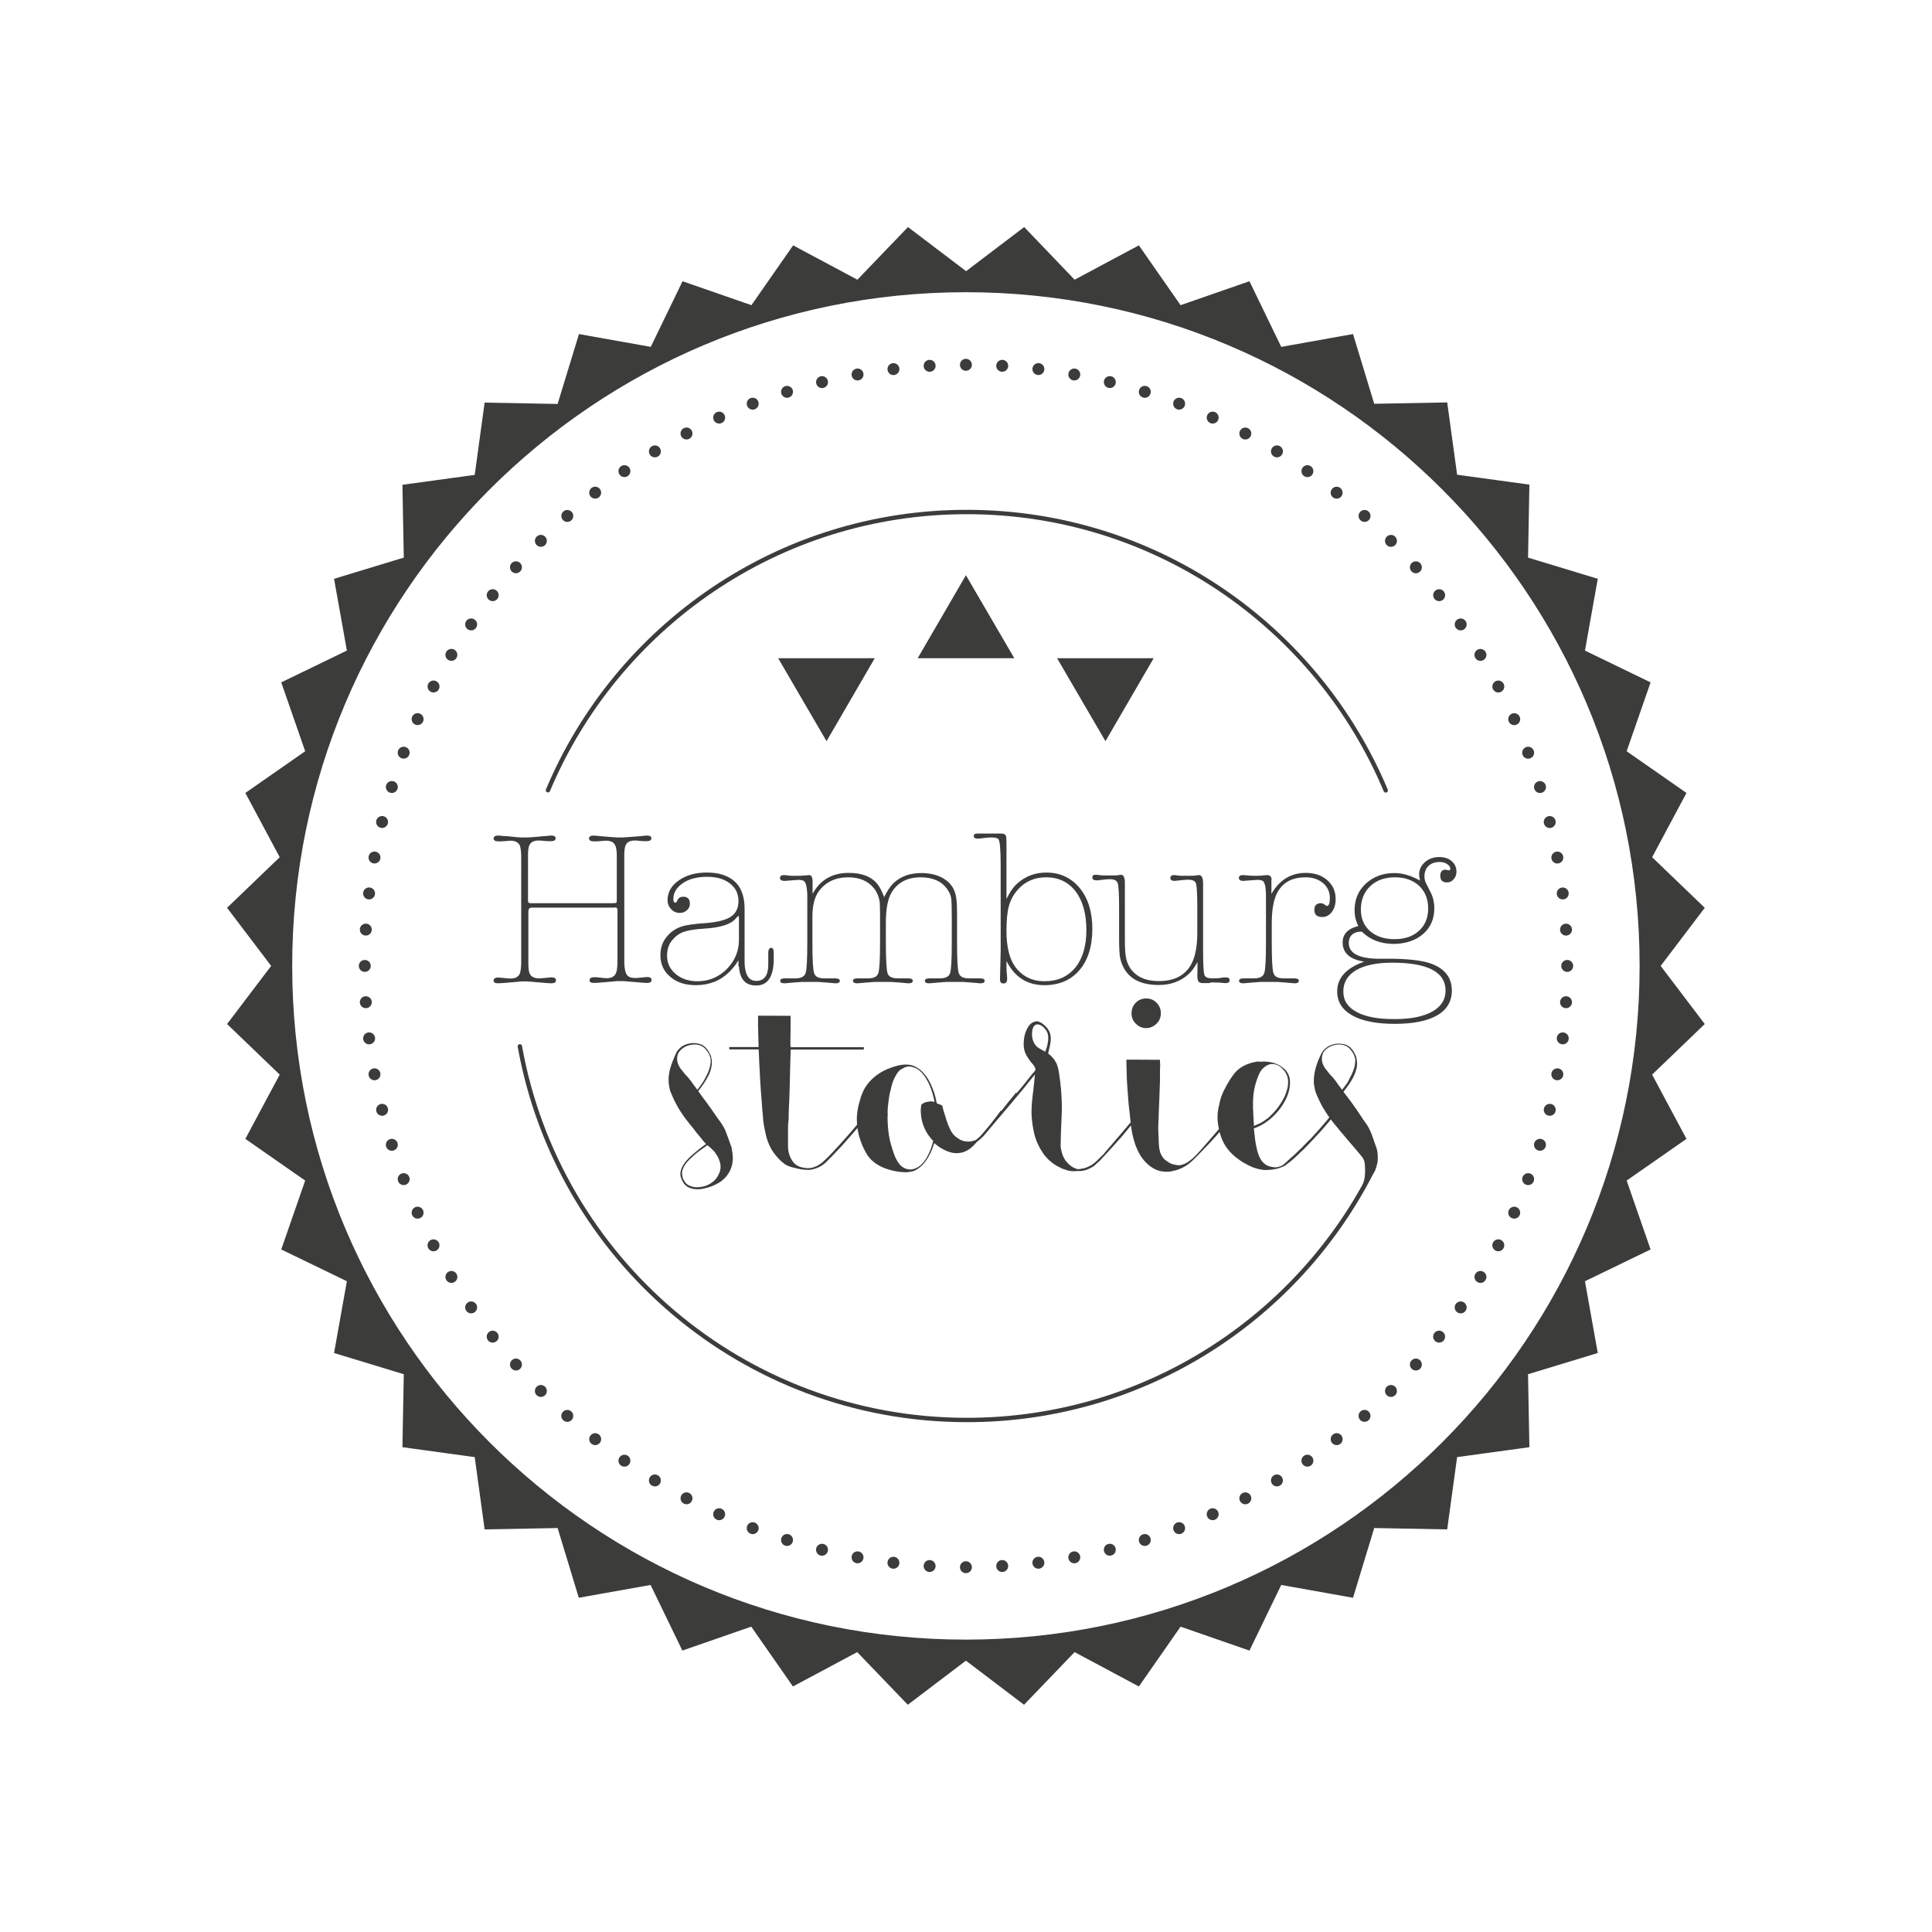 <?xml version="1.0" encoding="utf-8"?>
<!-- Generator: Adobe Illustrator 21.0.0, SVG Export Plug-In . SVG Version: 6.00 Build 0)  -->
<svg version="1.1" id="Ebene_1" xmlns="http://www.w3.org/2000/svg" xmlns:xlink="http://www.w3.org/1999/xlink" x="0px" y="0px"
	 viewBox="0 0 1133.9 1133.9" style="enable-background:new 0 0 1133.9 1133.9;" xml:space="preserve">
<style type="text/css">
	.st0{clip-path:url(#SVGID_2_);fill:#3C3C3B;}
	.st1{clip-path:url(#SVGID_2_);fill:none;stroke:#3C3C3B;stroke-width:2;}
	.st2{clip-path:url(#SVGID_2_);fill:none;stroke:#3C3C3B;stroke-width:2.565;stroke-linecap:round;stroke-linejoin:round;}
	
		.st3{clip-path:url(#SVGID_2_);fill:none;stroke:#3C3C3B;stroke-width:7;stroke-linecap:round;stroke-linejoin:round;stroke-dasharray:0,21.319;}
	.st4{clip-path:url(#SVGID_2_);fill:none;stroke:#3C3C3B;stroke-width:7;stroke-linecap:round;stroke-linejoin:round;}
	.st5{fill:#3C3C3B;}
	.st6{clip-path:url(#SVGID_4_);fill:#3C3C3B;}
</style>
<g>
	<defs>
		<rect id="SVGID_1_" y="0" width="1133.9" height="1133.9"/>
	</defs>
	<clipPath id="SVGID_2_">
		<use xlink:href="#SVGID_1_"  style="overflow:visible;"/>
	</clipPath>
	<path class="st0" d="M963.3,566.9c0,218.9-177.5,396.4-396.4,396.4c-218.9,0-396.4-177.5-396.4-396.4
		c0-218.9,177.5-396.4,396.4-396.4C785.9,170.5,963.3,348,963.3,566.9 M999.2,532.9l-30.8-29.6l20.1-37.6l-35-24.4l14-40.3
		l-38.4-18.6l7.5-42L895.8,328l0.8-42.7l-42.3-5.8l-5.8-42.3l-42.7,0.8l-12.4-40.8l-42,7.5l-18.6-38.4l-40.3,14l-24.4-35l-37.6,20.1
		L601,134.6l-34,25.8l-34-25.8l-29.6,30.8l-37.6-20.1l-24.4,35l-40.3-14l-18.6,38.4l-42-7.5L328,238.1l-42.7-0.8l-5.8,42.3
		l-42.3,5.8L238,328l-40.8,12.4l7.5,42L166.3,401l14,40.3l-35,24.4l20.1,37.6l-30.8,29.6l25.8,34l-25.8,34l30.8,29.6l-20.1,37.6
		l35,24.4l-14,40.3l38.4,18.6l-7.5,42l40.8,12.4l-0.8,42.7l42.3,5.8l5.8,42.3l42.7-0.8l12.4,40.8l42-7.5l18.6,38.4l40.3-14l24.4,35
		l37.6-20.1l29.6,30.8l34-25.8l34,25.8l29.6-30.8l37.6,20.1l24.4-35l40.3,14l18.6-38.4l42,7.5l12.4-40.8l42.7,0.8l5.8-42.3l42.3-5.8
		l-0.8-42.7l40.8-12.4l-7.5-42l38.4-18.6l-14-40.3l35-24.4l-20.1-37.6l30.8-29.6l-25.8-34L999.2,532.9z"/>
	<path class="st1" d="M963.3,566.9c0,218.9-177.5,396.4-396.4,396.4c-218.9,0-396.4-177.5-396.4-396.4
		c0-218.9,177.5-396.4,396.4-396.4C785.9,170.5,963.3,348,963.3,566.9z M999.2,532.9l-30.8-29.6l20.1-37.6l-35-24.4l14-40.3
		l-38.4-18.6l7.5-42L895.8,328l0.8-42.7l-42.3-5.8l-5.8-42.3l-42.7,0.8l-12.4-40.8l-42,7.5l-18.6-38.4l-40.3,14l-24.4-35l-37.6,20.1
		L601,134.6l-34,25.8l-34-25.8l-29.6,30.8l-37.6-20.1l-24.4,35l-40.3-14l-18.6,38.4l-42-7.5L328,238.1l-42.7-0.8l-5.8,42.3
		l-42.3,5.8L238,328l-40.8,12.4l7.5,42L166.3,401l14,40.3l-35,24.4l20.1,37.6l-30.8,29.6l25.8,34l-25.8,34l30.8,29.6l-20.1,37.6
		l35,24.4l-14,40.3l38.4,18.6l-7.5,42l40.8,12.4l-0.8,42.7l42.3,5.8l5.8,42.3l42.7-0.8l12.4,40.8l42-7.5l18.6,38.4l40.3-14l24.4,35
		l37.6-20.1l29.6,30.8l34-25.8l34,25.8l29.6-30.8l37.6,20.1l24.4-35l40.3,14l18.6-38.4l42,7.5l12.4-40.8l42.7,0.8l5.8-42.3l42.3-5.8
		l-0.8-42.7l40.8-12.4l-7.5-42l38.4-18.6l-14-40.3l35-24.4l-20.1-37.6l30.8-29.6l-25.8-34L999.2,532.9z"/>
	<path class="st2" d="M305.1,614.1c22.3,124.7,131.3,219.3,262.4,219.3c104.4,0,194.8-60,238.5-147.4"/>
	<path class="st2" d="M813.3,463.9c-40.3-96-135.2-163.4-245.9-163.4c-110.6,0-205.5,67.4-245.8,163.3"/>
	<path class="st3" d="M588.2,919.1c181.4-10.8,325.9-158.7,331.4-341.5"/>
	<path class="st3" d="M919.1,545.6c-10.8-181.4-158.7-325.9-341.5-331.4"/>
	<path class="st3" d="M545.6,214.7c-181.4,10.8-325.9,158.7-331.4,341.5"/>
	<path class="st3" d="M214.7,588.2c10.8,181.4,158.7,325.9,341.5,331.4"/>
	<path class="st4" d="M566.9,919.8L566.9,919.8 M214.1,566.9L214.1,566.9 M566.9,214.1L566.9,214.1 M919.8,566.9L919.8,566.9"/>
</g>
<polygon class="st5" points="648.8,435 620.4,386.3 677.1,386.3 "/>
<polygon class="st5" points="485.1,435 456.7,386.3 513.4,386.3 "/>
<polygon class="st5" points="566.9,337.6 538.6,386.3 595.3,386.3 "/>
<g>
	<defs>
		<rect id="SVGID_3_" y="0" width="1133.9" height="1133.9"/>
	</defs>
	<clipPath id="SVGID_4_">
		<use xlink:href="#SVGID_3_"  style="overflow:visible;"/>
	</clipPath>
	<path class="st6" d="M796.3,594c-5.3-2.8-7.9-6.8-7.9-12.1c0-5.4,2.5-9.5,7.5-12.5c5-2.9,12.1-4.4,21.2-4.4
		c20.9,0,31.3,5.5,31.3,16.4c0,5.3-2.6,9.4-7.8,12.3c-5.2,2.9-12.4,4.4-21.8,4.4C809.1,598.2,801.6,596.8,796.3,594 M804.1,546.5
		c-3.6-3.2-5.4-7.4-5.4-12.7c0-5.6,1.8-10.2,5.5-13.7c3.7-3.5,8.5-5.2,14.5-5.2c5.9,0,10.6,1.7,14.2,5c3.5,3.3,5.3,7.8,5.3,13.3
		c0,5.5-1.8,9.8-5.4,13.1c-3.6,3.3-8.4,4.9-14.4,4.9C812.5,551.2,807.7,549.6,804.1,546.5 M835.3,548.1c4.3-3.8,6.5-8.7,6.5-14.9
		c0-3.5-0.7-6.7-2.2-9.6l-2.6-5.1c-0.7-1.4-1-2.7-1-4.1c0-2.6,0.8-4.6,2.4-6.2c1.6-1.5,3.8-2.3,6.5-2.3c1.7,0,3.2,0.4,4.4,1.2
		c1.2,0.8,1.9,1.7,1.9,2.7c0,0.7-0.3,1-0.9,1c-0.6-0.1-0.8-0.1-0.6-0.1c-0.7-0.2-1.1-0.3-1.2-0.3c-2.1,0-3.2,1.2-3.2,3.6
		c0,2.6,1.3,3.9,4,3.9c1.5,0,2.8-0.6,3.9-1.9c1.1-1.2,1.6-2.7,1.6-4.4c0-2.5-0.9-4.5-2.8-6.2c-1.9-1.6-4.3-2.4-7.2-2.4
		c-3.4,0-6.3,1-8.5,3c-2.3,2-3.4,4.4-3.4,7.3c0,0.9,0.2,2,0.5,3.5c-5.2-2.9-10.2-4.4-15-4.4c-6.8,0-12.3,2.1-16.8,6.2
		c-4.4,4.1-6.6,9.3-6.6,15.7c0,3.1,0.7,6.2,2.2,9.2c-6.2,1.5-9.2,4.8-9.2,9.6c0,6.2,4.2,10,12.7,11.3c-10.6,3.7-15.9,9.5-15.9,17.5
		c0,6.1,3,10.8,8.9,14.1c5.9,3.3,14.2,4.9,24.9,4.9c10.9,0,19.2-1.7,24.9-5c5.7-3.3,8.6-8.2,8.6-14.5c0-7.3-3.8-12.5-11.3-15.5
		c-4.9-2-12.5-3-22.9-3.2h-9.1c-11.5-0.2-17.2-3.3-17.2-9.3c0-2,0.6-3.6,1.9-4.8c1.3-1.2,3-1.8,5-1.8h0.8c4.8,4.8,11.1,7.2,19,7.2
		C825.3,553.8,831,551.9,835.3,548.1 M746.3,516.4c0-1.9-0.9-2.8-2.7-2.8H743c-0.3,0.1-0.5,0.1-0.6,0.1c-1.8,0.2-3.2,0.3-4.1,0.3
		h-1.9c-1,0-2,0-3-0.1c-2-0.2-3.3-0.3-4.1-0.3c-1.5,0-2.2,0.6-2.2,1.7c0,1.1,0.9,1.7,2.6,1.7l3.9-0.3c2.3-0.2,3.7-0.3,4.2-0.3
		c1.5,0,2.7,0.2,3.3,0.6c1.1,0.7,1.8,3.3,1.9,7.7v8.1V553c0,10-0.3,16-1,18.1c-0.7,2.1-2.7,3.1-6,3.1h-2.7h-2.7h-0.6
		c-1.9,0-2.8,0.5-2.8,1.5c0,0.9,0.8,1.4,2.4,1.4h0.4l4.5-0.4l5.3-0.4h3.7h2.3h3.9l5.3,0.4l4.5,0.4h0.4c1.6,0,2.4-0.5,2.4-1.5
		c0-0.9-0.9-1.4-2.8-1.4h-0.6H756h-2.7c-3.3,0-5.2-1-5.9-3.1c-0.7-2.1-1-8.1-1-18.1v-10.9c0-8.6,1.2-14.9,3.7-19
		c3.3-5.5,8.7-8.2,16-8.2c4.3,0,7.7,1.1,10.4,3.4c2.7,2.3,4,5.2,4,8.8c0,3.1-0.6,4.6-1.7,4.6c-0.3,0-0.7-0.3-1.4-0.8
		c-0.7-0.5-1.4-0.8-2.1-0.8c-2.6,0-3.9,1.3-3.9,3.9c0,2.8,1.5,4.2,4.6,4.2c2.3,0,4.2-1,5.7-3c1.5-2,2.2-4.5,2.2-7.5
		c0-4.5-1.6-8.2-4.9-11.1c-3.3-2.9-7.5-4.3-12.6-4.3c-8.7,0-15.4,4.1-20.2,12.3V516.4z M702.7,571.6c0,2.2,0.2,3.6,0.6,4.3
		c0.4,0.7,1.3,1.1,2.6,1.1h2.2h1.5c0.6-0.3,1-0.4,1.3-0.4h1.5l3,0.1l3.7,0.3h0.3c1.5,0,2.3-0.6,2.3-1.7c0-1.1-0.8-1.7-2.4-1.7
		c-0.9,0-2.3,0.2-4,0.5c-2.5,0.1-3.9,0.1-4.1,0.1c-2.2,0-3.6-0.6-4.2-1.7c-0.6-1.2-0.9-6.1-0.9-14.7V532v-6.8v-3.9v-2.6
		c0-3.4-0.8-5.1-2.4-5.1c-0.6,0-1.2,0.1-1.7,0.2c-0.5,0.1-1.4,0.2-2.7,0.2h-6.4l-3.5-0.4H689c-1.4,0-2.1,0.6-2.1,1.7
		c0,1.1,0.8,1.7,2.5,1.7l3.8-0.4c1.6-0.2,3-0.3,4.3-0.3c2.2,0,3.6,0.6,4.2,1.7c0.7,1.2,1,6.1,1,14.7v14.5c0,8.6-1.3,15.1-4,19.5
		c-3.7,6.1-9.9,9.1-18.6,9.1c-6.6,0-11.6-1.8-15.1-5.5c-2.2-2.3-3.6-5.2-4.2-8.6c-0.4-2.1-0.6-5.3-0.6-9.9v-29.8v-3v-0.8
		c0-3.2-0.8-4.8-2.3-4.8l-2.1,0.3l-1.3,0.1H647l-3.6-0.4H643c-1.3,0-1.9,0.5-1.9,1.5c0,1.2,0.8,1.8,2.5,1.8c0.3,0,1.5-0.1,3.8-0.4
		c1.6-0.2,2.9-0.3,4.1-0.3c2.5,0,4,0.8,4.5,2.4c0.5,1.6,0.8,6.3,0.8,14v18.7c0,4.9,0.2,8.4,0.5,10.5c0.7,3.7,2.1,6.8,4.2,9.4
		c3.9,4.7,10.1,7.1,18.5,7.1c7,0,12.8-2.1,17.5-6.3c2-1.8,3.7-4.2,5.3-7.2v4.9V571.6z M595.9,567.5c-3.5-4.7-5.2-11.9-5.2-21.4
		c0-6.2,0.5-11.1,1.5-14.6c1-3.5,2.7-6.6,5.2-9.4c4.3-4.8,9.8-7.2,16.6-7.2c7.3,0,13.1,2.8,17.3,8.3c4.2,5.5,6.3,13.1,6.3,22.7
		c0,9.3-2.2,16.7-6.5,22c-4.4,5.3-10.4,8-18,8C605.8,575.9,600.1,573.1,595.9,567.5 M590.4,490.6c-0.4-0.9-1.3-1.4-2.7-1.4h-2.5
		h-2.5h-5H574h-0.4c-1.4,0-2.1,0.5-2.1,1.5c0,1,0.8,1.5,2.4,1.5c0.3,0,1.6-0.1,3.9-0.4c1.5-0.2,3-0.3,4.2-0.3c1.9,0,3.2,0.3,3.9,0.9
		c0.9,0.9,1.4,6,1.4,15.5v50.3l-0.4,16.6c0,1.6,0.7,2.4,2.1,2.4c1.4,0,2.1-0.9,2.1-2.8c0-1-0.1-2.4-0.3-4.2c-0.1-0.9-0.1-3-0.1-6.2
		c4.8,9.5,12.2,14.2,22.3,14.2c8.7,0,15.6-3,20.6-8.9c5-5.9,7.5-14,7.5-24.2c0-9.9-2.5-17.9-7.4-23.9c-5-6-11.5-9.1-19.6-9.1
		c-6.4,0-11.9,2-16.6,6c-2.6,2.2-4.8,5.4-6.8,9.5V494C590.6,492.2,590.6,491.1,590.4,490.6 M474.8,513.6c-0.5,0-1.3,0.1-2.4,0.2
		c-1.1,0.1-1.9,0.2-2.4,0.2h-5.8l-3.7-0.4H460c-1.5,0-2.2,0.6-2.2,1.7c0,1.1,0.9,1.7,2.6,1.7h0.4l3.5-0.3c2.3-0.2,3.7-0.3,4.2-0.3
		c1.5,0,2.6,0.2,3.2,0.6c1.2,0.7,1.9,3.3,2.1,7.7v8.1V553c0,10-0.3,16-1,18.1c-0.7,2.1-2.7,3.1-6,3.1H464h-2.7h-0.6
		c-1.9,0-2.8,0.5-2.8,1.5c0,0.9,0.8,1.4,2.4,1.4h0.4l4.5-0.4l5.4-0.4h3.6h2.7h3.3l5.4,0.4l4.5,0.4h0.4c1.6,0,2.4-0.5,2.4-1.5
		c0-0.9-1-1.4-2.9-1.4h-0.7h-2.8h-2.8c-3.3,0-5.3-1-5.9-3.1c-0.7-2.1-1-8.1-1-18.1v-15c0-6.7,1.3-11.7,3.9-15.1c4-5.3,9.7-8,17.1-8
		c6.6,0,11.6,2.1,15,6.3c1.8,2.2,2.9,4.7,3.4,7.6c0.2,1.3,0.3,4,0.3,8.2v16c0,10-0.3,16-1,18.1c-0.7,2.1-2.7,3.1-5.9,3.1h-2.8h-2.8
		h-0.6c-1.9,0-2.8,0.5-2.8,1.5c0,0.9,0.8,1.4,2.4,1.4h0.4l4.5-0.4l5.4-0.4h3.6h2.4h3.9l5.3,0.4l4.4,0.4h0.5c1.5,0,2.3-0.5,2.3-1.5
		c0-0.9-0.9-1.4-2.8-1.4h-0.5h-2.7h-2.7c-3.4,0-5.5-1-6.1-3c-0.6-2-1-8.1-1-18.2v-11.4c0-8,1.1-13.9,3.3-17.7c3.6-6,9.3-9,17.1-9
		c7,0,12.1,2.2,15.3,6.5c1.5,2,2.3,3.8,2.6,5.5c0.3,1.7,0.4,5.8,0.4,12.3V553c0,10.1-0.3,16.2-1,18.2c-0.7,2-2.7,3-6,3h-2.7h-2.7
		h-0.6c-1.9,0-2.8,0.5-2.8,1.5c0,0.9,0.8,1.4,2.4,1.4h0.4l4.5-0.4l5.3-0.4h3.7h2.6h3.6l5.3,0.4l4.5,0.4h0.5c1.5,0,2.3-0.5,2.3-1.5
		c0-0.9-0.9-1.4-2.8-1.4H574h-2.7h-2.7c-3.3,0-5.2-1-5.9-3.1c-0.7-2.1-1-8.1-1-18v-12.7c0-3.3,0-6.4-0.1-9.1c-0.1-2.7-0.4-5.1-1-7.1
		c-1.1-3.7-3.4-6.6-7-8.7c-3.6-2.1-7.9-3.1-12.9-3.1c-6.8,0-12.2,2-16.4,6c-1.8,1.8-3.6,4.5-5.4,8.1c-1.3-3.5-2.7-6.2-4.2-8
		c-3.5-4.1-9-6.2-16.6-6.2c-9.7,0-16.7,4.1-21.2,12.3v-7.7C476.8,514.7,476.2,513.6,474.8,513.6 M396.5,571.6c-3.3-2.8-5-6.4-5-10.7
		c0-3.7,1-6.8,3.1-9.2c1.8-2.2,4-3.8,6.7-4.8c2.7-0.9,6.8-1.6,12.3-1.9c9.4-0.6,15.5-2.6,18.2-5.9c0.9-1,1.3-1.5,1.4-1.5
		c0.3,0,0.5,0.4,0.5,1.3v12.5c0,6.8-2.4,12.5-7.1,17.3c-4.8,4.8-10.5,7.2-17.4,7.2C404.1,575.9,399.8,574.4,396.5,571.6
		 M433.7,567.1c0.4,7.5,3.8,11.3,10,11.3c6.7,0,10.1-4.8,10.4-14.4v-5.1c0-1.7-0.5-2.6-1.5-2.6c-1.2,0-1.8,1.2-1.7,3.7v5.6v0.6
		c0,6.3-2.4,9.5-7.1,9.5c-4.3,0-6.5-3.5-6.8-10.4v-7.2v-24.8c0-7.4-2.1-12.9-6.3-16.4c-3.9-3.2-9.1-4.8-15.8-4.8
		c-6.6,0-12.1,1.5-16.5,4.6c-4.4,3.1-6.6,6.9-6.6,11.6c0,2.1,0.7,3.8,2.1,5.3c1.4,1.5,3.1,2.2,5.1,2.2c1.6,0,3-0.5,4.2-1.6
		c1.2-1.1,1.7-2.3,1.7-3.8c0-2.7-1.3-4.1-3.9-4.1c-1.7,0-2.9,0.7-3.5,2.2c-0.2,0.4-0.3,0.7-0.3,0.8c-0.3,0.3-0.6,0.5-0.8,0.5
		c-0.8,0-1.2-0.7-1.2-2.1c0-3.8,1.9-6.9,5.6-9.4c3.7-2.5,8.5-3.7,14.3-3.7c5.5,0,9.9,1.3,13.3,3.9c3.4,2.6,5,6.1,5,10.3
		c0,4.2-1.5,7.3-4.6,9.3c-3.1,2-8.1,3.2-15.1,3.7c-4.2,0.3-7.9,0.7-11,1.3c-4.6,0.9-8.2,3-11,6.2c-2.8,3.2-4.1,6.9-4.1,11.3
		c0,5.2,1.9,9.5,5.8,12.7c3.8,3.3,8.8,4.9,15,4.9c7.9,0,14.4-2.6,19.7-7.8c2-2.1,3.6-4,4.7-5.9l0.5-0.9l0.1,1V567.1z M360.8,532.5
		h0.1c1,0,1.5,0.6,1.5,1.8v21.4v9.5c-0.1,3-0.4,5.1-1,6.2c-0.9,1.8-2.7,2.7-5.3,2.7c-0.8,0-2-0.1-3.6-0.3c-1.6-0.2-2.8-0.3-3.6-0.3
		c-1.9,0-2.9,0.6-2.9,1.9c0,1,0.9,1.5,2.7,1.5c1.2,0,3.5-0.2,6.9-0.5c4.1-0.4,6.4-0.6,6.8-0.6h3.6c0.3,0,2.7,0.2,6.9,0.6
		c3.4,0.3,5.7,0.5,6.9,0.5c1.7,0,2.6-0.6,2.6-1.7c0-1.2-0.9-1.8-2.7-1.8c-0.1,0-1.1,0.1-3,0.3c-1.9,0.2-3.2,0.3-3.9,0.3
		c-2.4,0-4-0.6-4.9-1.9c-0.9-1.2-1.4-3.6-1.5-7v-44.8V502c0-3.1,0.3-5.2,1-6.3c0.8-1.6,2.6-2.4,5.2-2.4c0.8,0,2.1,0.1,4,0.3
		c0.9,0.1,1.9,0.1,3,0.1c1.8,0,2.7-0.6,2.7-1.8c0-1-0.9-1.5-2.6-1.5h-0.4l-3,0.3c-1.4,0.1-2.6,0.2-3.6,0.3c-4.4,0.3-6.7,0.5-6.9,0.5
		h-3.6c-1,0-4.5-0.3-10.4-0.8l-3-0.3h-0.4c-1.8,0-2.7,0.6-2.7,1.7c0,1.1,1,1.7,2.9,1.7c1.1,0,2.2,0,3.1-0.1c2-0.2,3.3-0.3,4-0.3
		c2.7,0,4.5,0.9,5.3,2.6c0.6,1.1,1,3.2,1,6.2v9.5v16.8c0,0.7-0.1,1.1-0.3,1.3c-0.2,0.2-1,0.3-2.5,0.3h-47.8c-1,0-1.5-0.4-1.5-1.3
		V502c0-3.1,0.3-5.2,1-6.3c0.9-1.6,2.6-2.4,5.3-2.4c0.7,0,2.1,0.1,4.1,0.3c1,0.1,2.1,0.1,3.1,0.1c1.8,0,2.7-0.6,2.7-1.8
		c0-1-0.9-1.5-2.6-1.5h-0.5l-2.8,0.3c-0.8,0-2,0.1-3.7,0.3c-3.3,0.3-5.6,0.5-6.8,0.5h-3.6c-1.2,0-2.9-0.1-5.2-0.4
		c-2.3-0.3-4-0.4-5.2-0.4l-2.8-0.3h-0.5c-1.8,0-2.7,0.6-2.7,1.7c0,1.1,0.9,1.7,2.8,1.7c1.1,0,2.2,0,3.2-0.1c2.1-0.2,3.4-0.3,4-0.3
		c2.6,0,4.3,0.9,5.3,2.6c0.5,1.1,0.8,3.2,0.9,6.2v53.7v9.5c-0.1,3-0.4,5.1-0.9,6.2c-0.9,1.8-2.7,2.7-5.3,2.7c-0.7,0-2-0.1-4-0.3
		c-2-0.2-3-0.3-3.2-0.3c-1.9,0-2.8,0.6-2.8,1.9c0,1,0.9,1.5,2.7,1.5c1.3,0,3.6-0.2,7.1-0.5c4.3-0.4,6.5-0.6,6.7-0.6h3.6
		c0.3,0,2.5,0.2,6.8,0.6c3.4,0.3,5.8,0.5,7.1,0.5c1.7,0,2.6-0.6,2.6-1.7c0-1.2-0.9-1.8-2.7-1.8c-0.1,0-1.1,0.1-3.1,0.3
		c-2,0.2-3.3,0.3-4,0.3c-2.7,0-4.5-0.8-5.4-2.4c-0.7-1.1-1-3.3-1-6.4v-18.3v-12.1c0-1.5,0.6-2.2,1.8-2.3H360.8z"/>
	<path class="st6" d="M799.9,679.7c0.9,1.5,1,2.7,1.1,3.4c0.1,0.7,0.2,3.2,0.2,3.5c0,1.3-0.1,2.6-0.2,3.9c-0.1,0.7-0.2,1.4-0.4,2.1
		c-0.1,0.4-0.5,2-0.7,2.4c0,0-0.4,1-0.3,0.9c0.3-0.1,1.8-2.3,2-2.5c0.3-0.2,0.5-0.4,0.8-0.6c0.5-0.4,1-0.9,1.5-1.4
		c0.5-0.5,0.9-1,1.3-1.5c0.4-0.5,0.8-1.1,1.1-1.7c0.3-0.6,0.7-1.2,0.9-1.8c0.3-0.6,0.5-1.3,0.7-1.9c0.2-0.7,0.3-1.4,0.5-2
		c0.1-0.7,0.2-1.4,0.2-2.1c0-0.7,0-1.4,0-2.1c0-0.7-0.1-1.4-0.2-2.1c-0.1-0.7-0.2-1.4-0.4-2c-0.2-0.7-0.4-1.3-0.7-2
		c-0.2-0.7-0.5-1.3-0.7-2c-0.2-0.7-0.5-1.3-0.7-2s-0.5-1.3-0.7-2c-0.2-0.7-0.5-1.3-0.8-2c-0.3-0.6-0.6-1.3-0.9-1.9
		c-0.3-0.6-0.7-1.2-1-1.8c-0.4-0.6-0.8-1.2-1.2-1.7c-0.4-0.6-0.8-1.2-1.2-1.7c-0.4-0.6-0.8-1.2-1.2-1.8c-0.4-0.6-0.8-1.2-1.2-1.8
		c-0.4-0.6-0.8-1.2-1.2-1.8c-0.4-0.6-0.8-1.2-1.2-1.7c-0.4-0.6-0.8-1.2-1.2-1.7c-0.4-0.6-0.8-1.1-1.2-1.7c-0.4-0.6-0.9-1.1-1.3-1.7
		c-0.4-0.6-0.9-1.1-1.3-1.7c-0.4-0.6-0.9-1.2-1.3-1.7c-0.1-0.1-0.2-0.3-0.3-0.4c-0.1-0.1-0.2-0.2-0.2-0.3c0-0.1,0.2-0.2,0.2-0.3
		c0.1-0.1,0.2-0.3,0.3-0.4c0.4-0.6,0.9-1.1,1.3-1.7c0.4-0.6,0.8-1.1,1.2-1.7c0.4-0.6,0.8-1.2,1.2-1.8c0.4-0.6,0.7-1.2,1.1-1.8
		c0.3-0.6,0.6-1.2,0.9-1.9c0.3-0.6,0.5-1.3,0.8-1.9c0.2-0.7,0.4-1.3,0.6-2c0.2-0.7,0.3-1.4,0.3-2.1c0.1-0.7,0.1-1.4,0-2.1
		c0-0.7-0.2-1.4-0.3-2c-0.1-0.3-0.1-0.6-0.2-1c-0.1-0.3-0.2-0.6-0.4-0.9c-0.3-0.6-0.6-1.2-0.9-1.8c-0.3-0.6-0.8-1.1-1.2-1.6
		c-0.4-0.5-0.8-1-1.3-1.4c-0.5-0.4-1.1-0.7-1.7-1c-0.6-0.3-1.3-0.5-1.9-0.6c-0.7-0.1-1.4-0.2-2.1-0.3c-0.7,0-1.4,0-2.1,0.1
		c-0.7,0.1-1.4,0.2-2,0.4c-0.6,0.2-1.3,0.4-1.9,0.7c-0.6,0.3-1.2,0.6-1.7,1c-0.5,0.4-1,0.8-1.5,1.3c-0.5,0.5-0.9,1-1.2,1.5
		c-0.1,0.1-0.2,0.3-0.3,0.4c-0.1,0.1-0.1,0.3-0.2,0.4c-0.2,0.3-0.3,0.6-0.4,0.9c-0.3,0.6-0.6,1.3-0.9,1.9c-0.3,0.6-0.5,1.3-0.8,2
		c-0.2,0.7-0.5,1.3-0.7,2c-0.2,0.7-0.4,1.3-0.6,2c-0.2,0.7-0.3,1.4-0.5,2.1c-0.1,0.7-0.2,1.4-0.3,2.1c-0.1,0.7-0.2,1.4-0.2,2.1
		c0,0.7,0,1.4,0,2.1c0,0.7,0.1,1.4,0.3,2.1c0.1,0.7,0.2,1.4,0.4,2.1c0.1,0.7,0.4,1.3,0.6,1.9c0.3,0.7,0.5,1.3,0.8,2
		c0.3,0.6,0.6,1.3,0.9,1.9c0.3,0.6,0.6,1.3,0.9,1.9c0.3,0.6,0.7,1.2,1,1.9c0.3,0.6,0.7,1.2,1.1,1.8c0.4,0.6,0.7,1.2,1.1,1.8
		c0.4,0.6,0.8,1.2,1.2,1.8c0.4,0.6,0.8,1.1,1.2,1.7c0.4,0.6,0.8,1.1,1.3,1.7c0.4,0.6,0.9,1.1,1.3,1.6c0.4,0.6,0.9,1.1,1.4,1.7
		c0.4,0.5,0.9,1.1,1.3,1.6c0.4,0.5,0.9,1.1,1.3,1.6c0.5,0.5,0.9,1.1,1.4,1.6c0.4,0.5,0.9,1,1.3,1.6
		C790.3,668.2,799.6,679,799.9,679.7 M789.5,637.2c-0.6,0.8-1.2,1.6-1.8,2.4l-1.9-2.5c-0.2-0.2-0.6-0.8-1.2-1.7
		c-0.5-0.7-0.9-1.3-1.3-1.7c-0.4-0.6-1.3-1.7-2.8-3.2c-0.4-0.5-0.8-0.9-1.1-1.4c-0.7-0.8-1.2-1.5-1.7-2.1c-0.6-0.9-1.1-1.8-1.4-2.7
		c-0.3-0.9-0.5-1.8-0.5-2.8c0-1,0.2-2.1,0.6-3.2h-0.1c0.7-1.3,1.8-2.5,3.2-3.4c1.3-0.9,2.8-1.4,4.4-1.7c0.7-0.1,1.3-0.2,2-0.2
		c0.9,0,1.8,0.1,2.8,0.4c1.7,0.5,2.9,1.3,3.9,2.6v0.1c0.5,0.5,0.9,1,1.2,1.5c0.4,0.6,0.7,1.2,0.9,1.7c0.2,0.5,0.4,1.1,0.6,1.8
		c0.1,0.6,0.1,1.3,0.1,1.9c0,0.7-0.1,1.3-0.2,1.9c-0.1,0.6-0.2,1.2-0.4,1.8c-0.3,1.1-0.8,2.3-1.4,3.7c-0.4,0.9-0.9,1.7-1.4,2.7
		C791.5,634.5,790.6,635.8,789.5,637.2 M789.4,646.8l-1.1-0.8l-4.8,5.6l-4.6,5.8c-1,1.2-1.8,2.2-2.4,2.8l-2.4,2.8
		c-0.4,0.5-2.1,2.3-5,5.5c-0.1,0-1.8,1.7-5.2,5.2c0.1-0.1-0.8,0.8-2.7,2.6c-0.9,0.9-1.7,1.7-2.7,2.5l-2.8,2.5l-0.6,0.6l-0.7,0.6
		l-0.7,0.6l-0.7,0.6c-0.9,0.6-2,1-3.3,1.3c-0.4,0.1-0.8,0.1-1.2,0.1c-0.7,0-1.5-0.1-2.4-0.3l0.2,0.1l-0.5-0.2h-0.2
		c-1.5-0.4-2.7-1-3.4-1.7l-0.7-0.6l-0.6-0.6c-0.1-0.1-0.5-0.6-1.1-1.6c-1.1-1.9-1.9-4.3-2.4-7.1l-0.2-0.9l-0.2-0.9
		c-0.1-1-0.2-1.7-0.3-1.8l-0.2-1.8c-0.1-1.3-0.2-1.9-0.2-1.8c-0.1-0.2-0.1-0.6-0.1-0.9c-0.1-0.5-0.1-0.8-0.1-0.9
		c-0.1-0.8-0.2-1.4-0.2-1.9c0.6-0.1,1.1-0.3,1.7-0.6c2-0.8,4-1.9,6-3.4c0.5-0.3,1-0.7,1.5-1.1c2.3-1.9,4.3-4,6-6.2
		c1.8-2.4,3.3-4.9,4.3-7.4c1.2-2.9,1.7-5.6,1.7-7.9v-0.6c0-1.6-0.3-3-0.9-4.3c-0.1-0.4-0.5-1-1.2-2l-0.6-0.8
		c-0.2-0.2-0.4-0.4-0.5-0.4l-0.4-0.4c-2.3-2-5-3.2-7.9-3.7c-0.6-0.1-1-0.1-1.5-0.2c-0.9-0.1-1.6-0.2-2.3-0.2c-0.4,0-0.8,0-1.2,0.1
		h-1.5L738,623c-1,0.2-2,0.4-2.9,0.6c-4.3,1.1-7.8,3.1-10.4,6.1c-2.1,2.6-4.1,5.8-5.9,9.4c-0.2,0.2-0.6,1.1-1.2,2.5
		c-0.6,1.5-1,2.4-1,2.5l-0.7,2.6c-0.1,0.4-0.3,1.4-0.6,2.8c-0.1,0.1-0.2,0.6-0.3,1.5c-0.1,0.7-0.2,1-0.2,1.1c-0.1,1.3-0.2,2-0.2,2.1
		v3c0.1,0.7,0.2,1.6,0.3,2.7c0.5,3.8,1.5,7.2,3,10.3c1.7,3.4,4.1,6.3,7.3,8.9c1.5,1.2,3.1,2.4,4.9,3.4c1.7,1,3.5,1.9,5.2,2.6
		c2.8,1,5.3,1.6,7.7,1.6c0.9,0,1.8-0.1,2.7-0.2h0.5c1.6-0.2,2.8-0.5,3.8-0.7c1.7-0.6,2.9-1,3.6-1.4l0.9-0.5l0.7-0.6l0.7-0.5l0.8-0.6
		l1.5-1.2l1.4-1.3c0.9-0.8,1.8-1.6,2.7-2.5c1.8-1.7,2.7-2.6,2.8-2.6c3.7-3.8,5.4-5.6,5.1-5.3c2.9-3.2,4.6-5,5.1-5.5l2.4-2.8
		c0.6-0.7,1.4-1.6,2.4-2.8l4.6-5.8L789.4,646.8z M735.9,660.1l-0.1-1.9v0.1c-0.1-0.6-0.1-1.2-0.1-1.8v-1l-0.1-0.5v-0.3l-0.1-2.1v-1
		l-0.1-0.9V647c0-1.3,0.1-2.6,0.2-3.8c0.2-2.3,0.6-4.8,1.4-7.4c1-3.4,2-5.7,2.8-7c0.5-0.7,1-1.4,1.7-2s1.4-1.2,2.5-1.7
		c0.1,0,0.1,0,0.1-0.1c0.3-0.1,0.9-0.3,1.7-0.5h2l1,0.3c0.4,0.1,0.8,0.2,1,0.3c1,0.5,2.1,1.3,3.2,2.5l0.4,0.4c0,0.1,0.1,0.2,0.3,0.4
		l0.6,0.8c0.6,1,0.9,1.6,0.9,1.7c0.5,1.2,0.8,2.5,0.8,3.9v0.6c0,2.1-0.6,4.5-1.7,7.3c-1,2.4-2.5,4.8-4.2,7.2
		c-1.7,2.2-3.6,4.2-5.7,6.1c-0.4,0.3-0.8,0.6-1.2,0.9c-2,1.5-3.9,2.6-5.9,3.3c-0.5,0.2-1,0.4-1.4,0.6L735.9,660.1z M731.8,642.6
		c-0.9,1.1-2.1,2.6-3.6,4.5c-2.8,3.6-6,7.5-9.6,11.8l0.1-0.1l-6.6,7.7c-3.8,4.3-6.3,7.2-7.4,8.5c-1.8,2-3.2,3.4-4.1,4.3
		c-0.9,0.8-1.6,1.4-2.3,1.9c-0.6,0.5-1.4,1-2.5,1.6c-1.5,0.7-2.8,1.1-4.1,1.1c-0.5,0-1-0.1-1.5-0.2c-0.9-0.1-1.9-0.4-2.8-0.7
		c-0.9-0.4-1.7-0.9-2.4-1.4c-1.5-0.9-2.6-2.1-3.3-3.6c-0.4-0.6-0.7-1.3-0.9-2.1c-0.2-0.7-0.3-1.5-0.5-2.4c-0.1-0.8-0.3-4.2-0.5-10.2
		c0-1.6,0-3.3,0.1-5.2c0.1-0.7,0.1-2.6,0.2-5.5c0.1-1,0.1-2.8,0.2-5.1c0.1-2.1,0.2-3.7,0.2-4.8c0.1-3.7,0.2-6.6,0.3-8.4v-6.5
		c0.1-1.1,0.1-2,0.1-2.8c0-0.7,0-1.2-0.1-1.5V622l-19.7-0.1c0,1.4,0,3.3,0.1,5.8c0.1,3.9,0.2,6.1,0.2,6.7c0.1,0.7,0.2,3.6,0.6,8.6
		l0.4,5c0.1,1.3,0.3,3.1,0.6,5.4c0,0.1,0.2,1.9,0.6,5.5c0.2,2.3,0.6,4.4,0.9,6.3c0.5,2.3,1.1,4.5,1.8,6.6c1.1,2.9,2.2,5.1,3.3,6.8
		c0.8,1.2,1.6,2.3,2.5,3.2c1,1,2,2,3.1,2.8c2.5,1.8,5.1,2.8,7.7,3c0.6,0.1,1.1,0.1,1.7,0.1c0.7,0,1.4,0,2.1-0.1
		c1.6-0.3,2.8-0.6,3.6-0.8c2.3-0.7,4.3-1.7,6.2-2.9c1.3-0.8,2.9-2.2,4.8-4.1c1.1-1.1,2.5-2.5,4.1-4.2c2.5-2.5,5.1-5.3,7.8-8.3
		c1.2-1.3,3.4-3.9,6.6-7.7c3.6-4.2,6.8-8.1,9.6-11.8c1.5-1.9,2.6-3.4,3.5-4.5L731.8,642.6z M672.7,603.4c2.3,0,4.3-0.9,6.1-2.6
		c1.7-1.7,2.5-3.7,2.5-6.1s-0.8-4.4-2.5-6.2c-1.7-1.7-3.7-2.5-6.1-2.5c-2.4,0-4.4,0.8-6.1,2.5c-1.7,1.7-2.5,3.8-2.5,6.2
		s0.8,4.4,2.5,6.1C668.3,602.5,670.3,603.4,672.7,603.4 M616.2,613.8c0.3-1.5,0.5-2.8,0.5-4.1v-1.1c-0.2-2-0.9-3.7-2-5.1
		c-1.5-1.8-3-3-4.4-3.6c-0.6-0.3-1.2-0.5-1.8-0.5c-0.4,0-0.9,0.1-1.4,0.3c-1,0.2-1.9,0.9-2.8,1.8c-1.2,1.4-2.1,3.3-2.8,5.6
		c-0.5,2-0.7,3.9-0.7,5.8v0.6c0,0.7,0.1,1.3,0.2,1.7v0.3l0.1,0.2v0.1l0.1,0.4l0.1,0.4v0.2l0.1,0.3c0.1,0.3,0.2,0.6,0.4,1
		c0.1,0.1,0.2,0.4,0.4,0.9c0.2,0.4,0.5,1,1,1.7c0.5,0.8,1.2,1.7,2,2.8c0.9,1,1.5,1.7,1.7,2.1c0.4,0.6,0.7,1.1,0.7,1.6
		c0.1,0.3,0.1,0.5,0.1,0.6v0.2l-0.1-0.3v0.5c-0.5,0.6-1,1.3-1.6,1.9c-1.3,1.7-3.1,3.9-5.4,6.8c-5.2,6.2-11,13.1-17.4,20.7
		c-2.8,3.4-5,6-6.6,7.9l1,0.8c1.6-1.9,3.8-4.5,6.6-7.8c6.6-7.7,12.4-14.6,17.5-20.8c0.4-0.6,1.3-1.7,2.7-3.4
		c1.2-1.4,2.1-2.5,2.8-3.4c0.1-0.1,0.1-0.2,0.2-0.3c0,0.4,0,0.7-0.1,1.1c-0.1,1.2-0.2,2.2-0.3,3c-0.1,1.5-0.2,2.4-0.3,2.7
		c-0.1,1.6-0.3,3.3-0.6,5.2c-0.5,4.1-0.7,7.6-0.7,10.4v0.9c0.2,4.2,0.8,8.1,1.7,11.9c0.6,2.2,1.3,4.2,2.2,6c1,2.1,2.1,3.9,3.2,5.5
		c2.7,3.6,5.9,6.2,9.6,7.9l0.6,0.3l0.2,0.1l0.1,0.1h0.1l0.3,0.2c0.8,0.2,1.2,0.4,1.3,0.4l1.5,0.5l1.4,0.4c1,0.1,1.9,0.2,2.7,0.2
		c0.1,0,0.6,0,1.3-0.1h1.9c2.7,0,5.5-1,8.5-2.9c0.3-0.2,0.9-0.8,1.7-1.6c0.2-0.2,0.8-0.7,1.7-1.5c0.8-0.9,1.8-1.9,2.9-3.1
		c3.9-4.2,7.3-8,10.3-11.4c2.8-3.4,5.3-6.4,7.5-9.1l6.4-8l-1-0.8c-1.6,1.9-3.7,4.6-6.4,8c-2.3,2.7-4.8,5.7-7.6,9
		c-1.9,2.2-3.5,4-4.7,5.5c-3.5,4-5.2,6-5.2,6.1c-3.4,3.4-5.5,5.3-6.3,5.8c-1.3,0.9-2.6,1.5-3.9,2c-1.1,0.4-2.6,0.7-4.4,0.9
		c-0.6,0-1.3-0.2-2.2-0.6c-0.6-0.2-1.3-0.6-2-1.1l-0.9-0.7c-0.1,0-0.3-0.2-0.8-0.7l-0.8-0.9l-0.2-0.2l-0.2-0.1v-0.1l-0.4-0.5
		c-1.6-2.2-2.6-5-3-8.3v-1.2c0-2.6,0.2-8.5,0.6-17.7c0.1-1.4,0.1-2.9,0.1-4.4c0-2-0.1-4.2-0.2-6.4c-0.1-2.3-0.3-4.3-0.5-6
		c0-0.4-0.1-1.3-0.3-2.9c-0.1-0.6-0.2-1.4-0.4-2.6c-0.3-3.2-0.9-5.8-1.8-7.8c-0.2-0.3-0.3-0.5-0.3-0.6l-0.2-0.3l-0.1-0.1v0.1
		l-0.2-0.5l-0.1-0.1l-0.3-0.5c-0.2-0.4-0.7-1-1.5-1.8c-0.6-0.7-1.3-1.3-2.1-1.8C615.4,616.7,615.9,615.2,616.2,613.8 M611.3,616.1
		c-0.9-0.6-1.5-0.9-1.8-1.1c-0.4-0.2-0.7-0.4-0.7-0.6l-0.4-0.3c-0.1-0.1-0.2-0.1-0.3-0.2l-0.1-0.2l-0.2-0.3l-0.3-0.3l-0.1-0.1
		c-0.1-0.2-0.3-0.6-0.5-0.9c-0.7-1.3-1.1-2.8-1.2-4.5v-0.9c0-1.4,0.2-2.6,0.7-3.7c0.3-0.7,0.7-1.2,1.3-1.5c0.4-0.2,0.7-0.3,1.1-0.3
		c0.3,0,0.6,0,0.8,0.1c1.4,0.3,2.7,1.2,3.9,2.8c1,1.1,1.6,2.6,1.7,4.4v1c0,1.2-0.2,2.4-0.5,3.9c-0.3,1.3-0.7,2.6-1.3,3.9
		C613,617,612.2,616.5,611.3,616.1 M544.2,678.8c-0.7,1.4-1.7,2.9-3.2,4.4c-1.4,1.5-3,2.4-4.9,2.9c-0.6,0.2-1.1,0.3-1.7,0.3
		c-0.4,0-0.7,0-1-0.1c-1.1-0.2-1.6-0.3-1.6-0.3l-1.3-0.6c-1.5-0.7-2.8-2.1-4-4.2c-0.9-1.5-1.7-3.4-2.4-5.7c-0.1-0.4-0.3-0.9-0.5-1.5
		c-0.2-0.7-0.3-1.3-0.5-1.6l-0.4-1.6c-0.2-0.7-0.4-1.2-0.4-1.5c-0.9-3.9-1.3-8.2-1.4-13c0.1-1.3,0.1-2.3,0.1-2.8
		c0-0.4,0-0.6-0.1-0.6l0.1-1.5c0-0.5,0-1,0.1-1.6c0.1-1.5,0.4-3.6,0.8-6.4c0.1-0.4,0.2-0.9,0.3-1.6c0.2-0.7,0.3-1.3,0.4-1.6
		c0.1-0.3,0.2-0.8,0.4-1.6c0.1-0.7,0.2-1.2,0.4-1.6c0.5-2,1.3-3.9,2.3-5.7c0.4-0.7,0.9-1.5,1.7-2.5l1.1-1l2.6-1.4l1.4-0.4l0.3-0.1
		h1.2c0.1,0,0.6,0.1,1.4,0.3c1.8,0.4,3.5,1.3,5,2.8c1.3,1.3,2.4,2.7,3.3,4.3c1.6,2.6,2.8,5.6,3.7,8.8c0.4,1.3,0.7,2.8,1.1,4.7
		c-0.1-0.1-0.2-0.1-0.3-0.1c-0.5-0.1-0.9-0.2-1.1-0.3h-1.1c-0.7,0.1-1,0.1-1.1,0.2l-1.3,0.2c-0.4,0.1-0.7,0.2-0.7,0.2l-0.6,0.3
		l-0.6,0.3h0.1c-0.2,0.1-0.4,0.2-0.5,0.3c-0.4,0.3-0.6,0.6-0.6,0.7c0,0.1,0,0.3-0.1,0.8c-0.1,0.8-0.2,1.6-0.2,2.5
		c0,0.6,0,1.1,0.1,1.7c0.1,1.8,0.4,3.6,0.9,5.2c1.1,4,3.2,7.6,6.3,10.8C546.8,673.3,545.7,676.2,544.2,678.8 M554.5,675
		c2.3,1.2,4.6,1.8,6.8,1.8c0.5,0,1,0,1.6-0.1c2.5-0.2,4.9-1.3,7.2-3.2c0.7-0.6,1.6-1.4,2.5-2.5c0.4-0.4,0.7-0.8,1.1-1.2
		c-0.1,0.1-0.1,0.1-0.1,0.2l1.3-1.1c1.5-1.2,2.8-2.6,4-4.1c0.8-0.9,1.9-2.2,3.2-4c0.3-0.4,0.6-0.8,1-1.2c4.2-5.1,8.9-11,14.2-17.6
		l-1-0.7c-3.1,3.7-6,7.3-8.6,10.7l-0.3-0.2c-0.4,0.6-1,1.3-1.7,2.3c-1.3,1.7-2.8,3.6-4.4,5.7c-2,2.4-3.8,4.6-5.6,6.6
		c-0.5,0.6-1,1.1-1.7,1.6c-0.7,0.6-1.1,0.9-1.1,1c-0.1,0-0.6,0.2-1.5,0.5c-0.9,0.3-1.8,0.5-2.8,0.5h-0.4c-1.7,0-3.2-0.4-4.7-1.1
		c-1.5-0.9-2.6-1.7-3.4-2.5c-0.9-0.9-1.7-2-2.4-3.5c-0.6-1.3-1.2-2.6-1.7-4c-0.5-1.4-0.9-2.7-1.2-3.8c-0.6-1.8-0.9-2.8-1-3.1
		c-0.2-0.8-0.5-1.6-0.6-2.4l-0.1-0.5c-0.1-0.1-0.3-0.3-0.6-0.5c-0.1-0.1-0.2-0.1-0.4-0.2l-1.7-0.6c-0.2-0.1-0.5-0.2-0.6-0.3
		c-0.4-2.2-0.9-4-1.3-5.5c-1.2-3.6-2.5-6.6-4-9c-0.9-1.4-2.1-2.9-3.6-4.4c-0.7-0.6-1-0.9-1.1-1c-0.1,0-0.5-0.3-1.3-0.8
		c-0.2-0.2-0.7-0.5-1.4-0.8l-0.6-0.3h0.1l-0.9-0.3c-1.2-0.4-2.6-0.6-4.1-0.6c-3,0-6.6,0.9-10.7,2.6c-3.1,1.3-5.8,3-8.1,5
		c-1,0.9-2.1,2-3.3,3.4c-0.6,0.8-1,1.4-1.3,1.8c-0.6,1-1,1.7-1.2,2c-0.6,1.2-1.1,2.6-1.7,4.1c-0.4,1.3-0.6,2.1-0.6,2.1l-0.6,2.2
		l-0.3,1l-0.2,1.2c-0.1,0.2-0.2,1.1-0.4,2.5l-0.2,1.9l-0.1,0.8v1.7c0,5.5,1.3,11.1,4,16.9c0.7,1.5,1.5,2.8,2.2,4
		c1.2,1.6,2.2,2.8,3.2,3.5c0.9,0.9,2.3,1.8,4,2.8c1.7,0.9,3.2,1.5,4.6,1.9c3.2,1,6.1,1.6,8.5,1.7c1.2,0.1,1.9,0.1,1.9,0.1h0.9
		c0.3-0.1,0.6-0.1,0.7-0.1c1.3-0.1,2.4-0.3,3.3-0.6c3.2-1.3,6.1-3.9,8.5-8c1.4-2.3,2.6-5.1,3.6-8.4C550.3,672.6,552.3,674,554.5,675
		 M463.9,610.9c0.1-4.9,0.1-7.5,0.1-7.8v-6.9l-19.1-0.1v7c0.1,0.4,0.1,1.6,0.1,3.6c0.1,1.7,0.1,3.2,0.1,4.3c0.1,0.4,0.1,1.2,0.1,2.4
		v1.1h-17.2v1.4h17.3v0.1c0,0.6,0,1.5,0.1,2.6c0.1,1.3,0.1,2.3,0.1,2.8c0.4,9.1,0.9,17.6,1.6,25.7c0.2,3.3,0.4,5.7,0.6,7.2
		c0.2,2.4,0.3,3.7,0.3,3.9v0.2l0.1,0.3l0.1,0.5l0.1,1l0.4,2c0.6,3.4,1.3,6.1,2.1,8.1c1,2.8,2.5,5.4,4.5,7.8c2.3,2.9,4.7,5,7,6.1
		c1,0.4,2.4,0.9,4.2,1.3c2.4,0.6,3.8,0.8,3.9,0.8c1.2,0.2,2.5,0.3,3.8,0.3h0.5c1,0,2.1-0.2,3.3-0.6c2.3-0.6,4.5-1.8,6.4-3.5
		c2-1.9,5.2-5.2,9.5-9.8c2.5-2.8,5.2-5.8,8-9.1c4.1-4.8,8-9.5,11.6-14c0.5-0.6,1.1-1.4,1.8-2.4c0.7-0.8,1.1-1.3,1.4-1.7
		c0.5-0.6,0.9-1.1,1.1-1.4l-1.1-0.9c-0.2,0.4-0.6,0.9-1.1,1.5c0,0.1-1,1.4-3.1,3.9c-3.6,4.5-7.5,9.2-11.6,14c-2.8,3.3-5.5,6.3-8,9.1
		c-4,4.4-7.1,7.7-9.4,9.7c-0.3,0.4-0.7,0.7-1.2,1.1c-0.4,0.3-0.9,0.6-1.5,1c-1,0.7-2.1,1.2-3.1,1.5c-1.1,0.4-2.3,0.6-3.5,0.6h-0.4
		c-0.9,0-1.9-0.2-3.2-0.5c-1.1-0.2-2.2-0.7-3.3-1.4c-0.4-0.3-0.8-0.7-1.4-1.2c-0.3-0.4-0.6-0.8-1-1.4c-1.2-1.8-2-3.9-2.3-6.4
		c-0.1-0.7-0.1-1.9-0.1-3.7v-10l0.1-1.7l0.1-0.8v-0.5l0.1-0.2v-0.1c0.1-1.9,0.1-3.1,0.1-3.7c0.1-3.9,0.2-6.3,0.3-7.2
		c0.2-4.8,0.3-9.3,0.4-13.5c0.1-3.6,0.2-7.6,0.3-12.1c0.1-1.6,0.1-3.3,0.2-5.2h42.9v-1.4h-42.9C463.8,613.3,463.9,612.1,463.9,610.9
		 M412.1,674.3c1.1-0.8,2.1-1.5,3.1-2.2c0.2,0.2,0.5,0.4,0.8,0.7c0.9,0.7,1.4,1.2,1.7,1.5c0.9,0.9,1.3,1.4,1.5,1.5l0.6,0.8
		c0,0.1,0.2,0.3,0.5,0.8c0.4,0.6,0.8,1.2,1.1,1.8c0.4,0.7,0.7,1.5,0.9,2.2c0.3,0.9,0.5,1.8,0.6,2.7v0.6c0,1.1-0.2,2.2-0.5,3.2
		c-0.6,1.4-1.2,2.6-2,3.7c-1.9,2.3-4.4,3.9-7.4,4.7c-1.3,0.3-2.6,0.5-3.8,0.5c-1.9,0-3.6-0.4-5.1-1.2c-1.2-0.6-2.1-1.7-2.9-3.2
		c-0.2-0.4-0.3-0.7-0.5-1.1c-0.2-0.9-0.4-1.7-0.4-2.7v-0.6c0.3-2.4,1.8-5,4.6-7.7c0.4-0.4,0.9-0.9,1.5-1.4
		C407.7,677.5,409.7,676,412.1,674.3 M411.1,637.2c-0.6,0.8-1.2,1.6-1.8,2.4l-1.9-2.5c-0.2-0.2-0.6-0.8-1.2-1.7
		c-0.5-0.7-0.9-1.3-1.3-1.7c-0.4-0.6-1.3-1.7-2.8-3.2c-0.4-0.5-0.8-0.9-1.1-1.4c-0.7-0.8-1.2-1.5-1.7-2.1c-0.6-0.9-1.1-1.8-1.4-2.7
		c-0.3-0.9-0.5-1.8-0.5-2.8c0-1,0.2-2.1,0.6-3.2H398c0.7-1.3,1.8-2.5,3.2-3.4c1.3-0.9,2.8-1.4,4.4-1.7c0.7-0.1,1.3-0.2,2-0.2
		c0.9,0,1.8,0.1,2.8,0.4c1.7,0.5,2.9,1.3,3.9,2.6v0.1c0.5,0.5,0.9,1,1.2,1.5c0.4,0.6,0.7,1.2,0.9,1.7c0.2,0.5,0.4,1.1,0.6,1.8
		c0.1,0.6,0.1,1.3,0.1,1.9c0,0.7-0.1,1.3-0.2,1.9c-0.1,0.6-0.2,1.2-0.4,1.8c-0.3,1.1-0.8,2.3-1.4,3.7c-0.4,0.9-0.9,1.7-1.4,2.7
		C413,634.5,412.1,635.8,411.1,637.2 M429.4,673.6c-1.8-5.1-3-8.4-3.6-9.9c-0.6-1.5-1.5-3-2.5-4.5l-2.8-3.9c-2.1-3.1-3.8-5.5-5-7.1
		c-0.1-0.2-0.2-0.4-0.4-0.6c-1.2-1.5-2.9-3.9-5.3-7.2c0.7-0.9,1.4-1.8,2-2.7c1-1.3,1.8-2.6,2.6-3.9c0.6-1,1.1-2,1.6-2.9
		c1.2-2.6,1.8-5.1,1.8-7.3v-0.6c0-0.7-0.1-1.4-0.3-2c-0.1-0.4-0.1-0.8-0.2-1.1c-0.1-0.3-0.2-0.6-0.4-0.8c-0.2-0.6-0.6-1.2-0.9-1.8
		c-0.3-0.6-0.7-1.1-1.2-1.7c-1-1.4-2.4-2.4-4.2-2.9c-1.1-0.3-2.2-0.5-3.4-0.5c-0.6,0-1.2,0-1.8,0.1c-1.8,0.2-3.4,0.8-4.9,1.7
		c-1.5,1-2.7,2.2-3.6,3.8v0.1c-1.7,3.6-2.9,6.8-3.7,9.7c-0.5,2.1-0.8,4.1-0.8,5.8v0.7c0,1.3,0.1,2.5,0.4,3.8c0.1,0.4,0.1,0.7,0.2,1
		c0.1,0.4,0.2,0.8,0.3,1.3c0.4,1,0.9,2.2,1.6,3.8c0.7,1.5,1.4,3.1,2.3,4.6c1.5,2.8,3.3,5.5,5.4,8.3c0.6,0.7,1.5,2,2.9,3.7
		c0.9,1,1.9,2.3,3,3.8l2.9,3.5c1.2,1.6,2.2,2.7,2.9,3.4l0.1,0.1l-3,2.2c-2.3,1.8-4.2,3.4-5.8,4.8l-1.4,1.4c-2.8,2.8-4.4,5.5-4.8,8.1
		c-0.1,0.3-0.1,0.6-0.1,1c0,0.8,0.1,1.6,0.4,2.4c0.2,0.5,0.4,0.9,0.6,1.4c0.4,0.9,0.8,1.6,1.2,2.1c0.6,0.7,1.2,1.2,1.9,1.7
		c1.7,1,3.6,1.5,6,1.5c1.1,0,2.3-0.1,3.6-0.4c3.4-0.7,6.4-1.9,9.2-3.6c3.3-2.1,5.6-5,6.9-8.5c0.7-1.9,1-3.9,1-6.1
		c0-1.3-0.2-2.8-0.5-4.3C429.6,674.5,429.5,674.1,429.4,673.6"/>
</g>
</svg>
